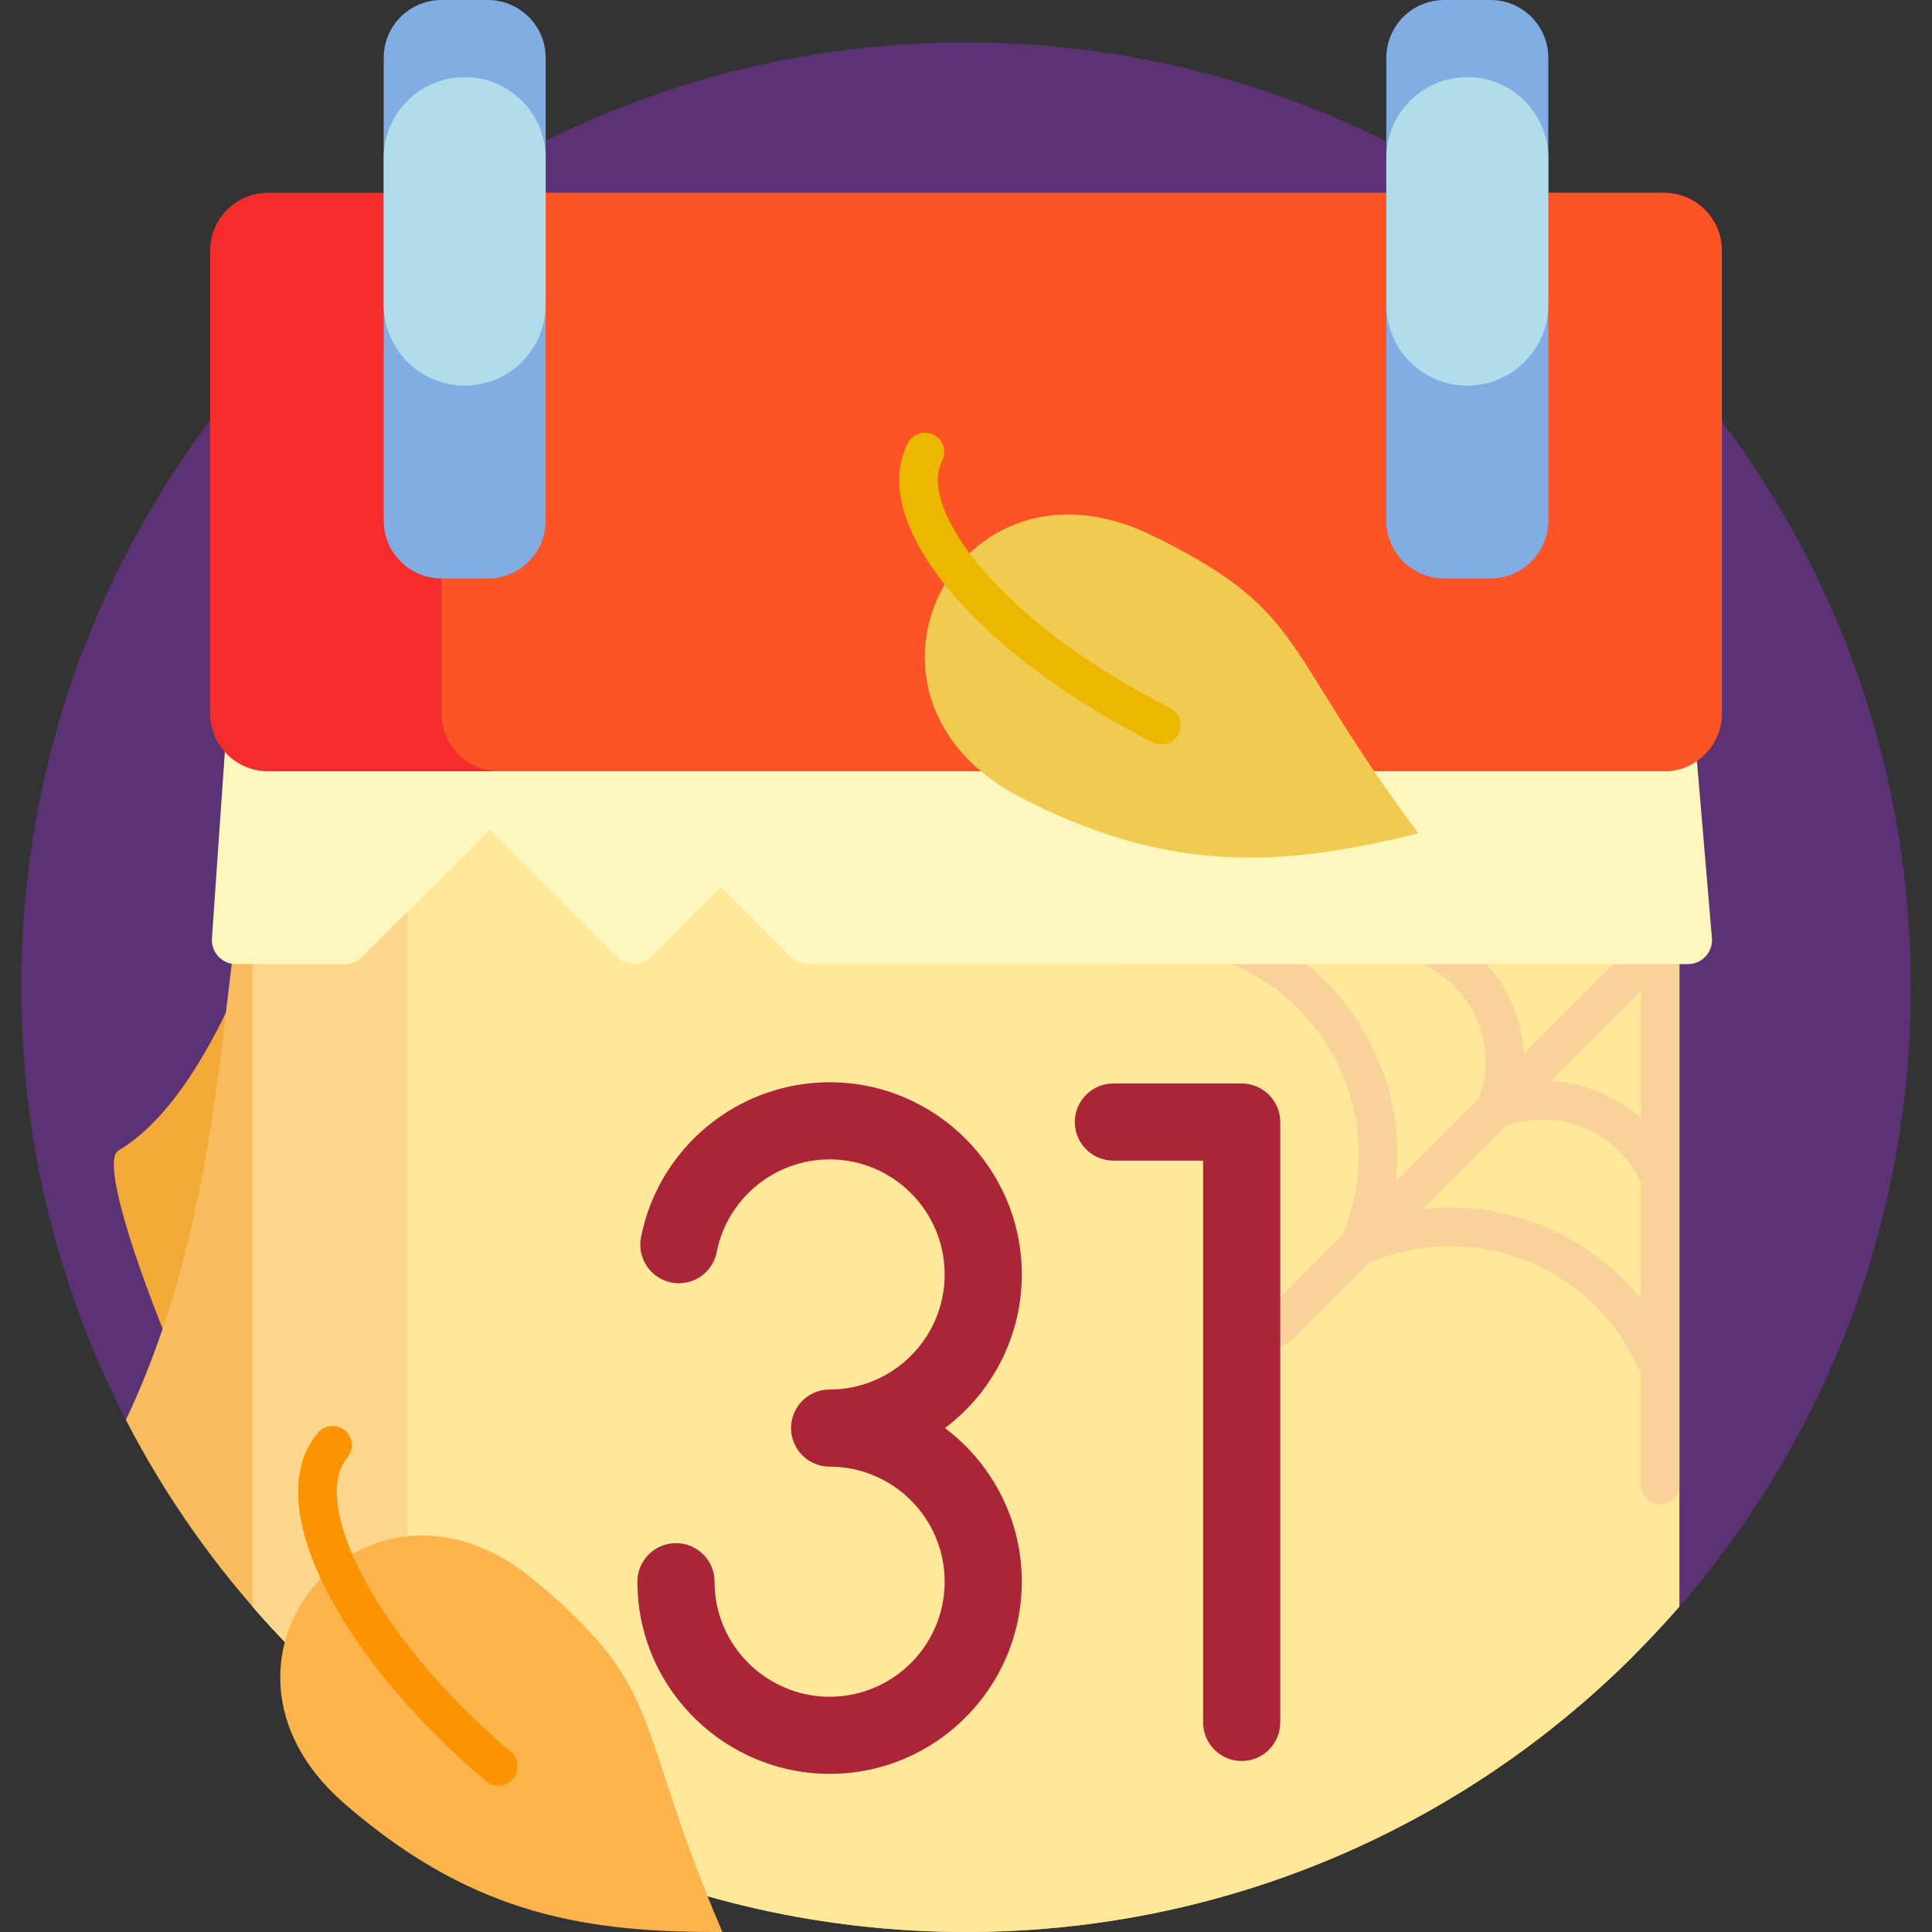 <svg id="Capa_1" enable-background="new 0 0 501 501" height="512" viewBox="0 0 501 501" width="512" xmlns="http://www.w3.org/2000/svg"><rect x="0" y="0" width="501" height="501" fill="#333333" stroke="none"/><g><path d="m387.079 368.208h-354.431c-17.35-33.618-27.148-71.769-27.148-112.208 0-135.226 109.555-244.865 244.75-245 133.081-.133 242.547 106.942 245.2 239.997 1.264 63.404-21.563 121.459-59.95 165.632 0-26.742-21.679-48.421-48.421-48.421z" fill="#5b3374"/><path d="m79.676 200 4.809 138.462c.831 23.941-32.274 30.954-41.249 8.743-10.335-25.576-16.382-46.553-12.559-48.824 32.255-19.164 48.999-98.381 48.999-98.381z" fill="#f4aa39"/><path d="m62.478 230h362.022s16.267 182.367-1.521 200c-44.275 43.89-105.211 71-172.479 71-94.871 0-177.147-53.923-217.852-132.792 14.473-30.604 20.879-63.347 24.898-96.961z" fill="#f8bb5e"/><path d="m435.5 416.629c-44.919 51.69-111.143 84.371-185 84.371s-140.081-32.681-185-84.371v-256.629h370z" fill="#ffe899"/><path d="m105.757 453.693c-14.763-10.827-28.269-23.268-40.257-37.064v-256.629h40.257z" fill="#fdd78d"/><path d="m290.5 240c-2.924 0-5.261 2.51-4.976 5.492.248 2.599 2.58 4.508 5.191 4.508h28.588c.01.004.02.009.03.013 13.2 5.467 23.477 15.737 28.936 28.917 5.46 13.18 5.455 27.708-.013 40.908-.071.171-.131.344-.182.518l-20.103 20.103c-1.953 1.953-1.953 5.119 0 7.071.976.976 2.256 1.464 3.535 1.464s2.56-.488 3.535-1.464l20.105-20.105c.157-.047.312-.103.467-.167 13.202-5.468 27.729-5.473 40.908-.013 13.18 5.459 23.449 15.735 28.917 28.936.02.049.042.097.063.145v28.458c0 2.612 1.91 4.944 4.51 5.191 2.982.284 5.49-2.054 5.49-4.977v-144.998zm104.656 33.273c-.465-8.611-3.882-16.857-9.644-23.273h32.916zm30.344-16.203v32.957c-3.158-2.85-6.814-5.168-10.858-6.843-4.014-1.663-8.205-2.607-12.422-2.834zm-67.993 18.033c-4.126-9.962-10.57-18.522-18.75-25.103h30.183c13.261 6.009 19.622 21.356 14.505 34.984l-21.485 21.486c1.204-10.553-.28-21.292-4.453-31.367zm42.84 42.904c-10.063-4.168-20.787-5.654-31.326-4.458l21.475-21.475c6.603-2.475 13.779-2.358 20.318.349 6.591 2.73 11.779 7.783 14.686 14.279v30.118c-6.587-8.21-15.166-14.676-25.153-18.813z" fill="#f9d19a"/><path d="m437.739 250h-228.239c-1.648 0-3.228-.655-4.393-1.82l-18.181-18.18-18.18 18.18c-1.165 1.165-2.745 1.82-4.393 1.82-1.648 0-3.228-.655-4.393-1.82l-33.033-33.033-33.034 33.033c-1.165 1.165-2.745 1.82-4.393 1.82h-28.342c-3.6 0-6.447-3.05-6.198-6.642l8.54-123.358h370l10.43 123.263c.307 3.625-2.553 6.737-6.191 6.737z" fill="#fdf7bd"/><path d="m331.991 290.969v155.688c0 5.523-4.478 10-10 10s-10-4.477-10-10v-145.688h-23.276c-5.522 0-10-4.477-10-10s4.478-10 10-10h33.276c5.523 0 10 4.477 10 10zm-67.021 39.518c0-27.481-22.357-49.838-49.838-49.838-23.762 0-44.328 16.902-48.902 40.189-1.064 5.419 2.466 10.675 7.885 11.74 5.419 1.067 10.676-2.465 11.74-7.885 2.736-13.932 15.05-24.043 29.277-24.043 16.453 0 29.838 13.385 29.838 29.838s-13.385 29.838-29.838 29.838c-5.522 0-10 4.477-10 10s4.478 10 10 10c16.453 0 29.838 13.385 29.838 29.837s-13.385 29.837-29.838 29.837c-14.804 0-27.508-11.033-29.55-25.666-.191-1.369-.288-2.772-.288-4.172 0-5.523-4.478-10-10-10s-10 4.477-10 10c0 2.323.162 4.658.48 6.938 3.414 24.457 24.632 42.9 49.358 42.9 27.48 0 49.838-22.357 49.838-49.838 0-16.265-7.833-30.735-19.924-39.837 12.091-9.102 19.924-23.572 19.924-39.838z" fill="#ab2538"/><path d="m431.5 200h-362c-8.284 0-15-6.716-15-15v-120c0-8.284 6.716-15 15-15h362c8.284 0 15 6.716 15 15v120c0 8.284-6.716 15-15 15z" fill="#f52c2c"/><path d="m431.5 200h-302c-8.284 0-15-6.716-15-15v-120c0-8.284 6.716-15 15-15h302c8.284 0 15 6.716 15 15v120c0 8.284-6.716 15-15 15z" fill="#fc5426"/><path d="m386.5 150h-12c-8.284 0-15-6.716-15-15v-120c0-8.284 6.716-15 15-15h12c8.284 0 15 6.716 15 15v120c0 8.284-6.716 15-15 15zm-245-15v-120c0-8.284-6.716-15-15-15h-12c-8.284 0-15 6.716-15 15v120c0 8.284 6.716 15 15 15h12c8.284 0 15-6.716 15-15z" fill="#81ade2"/><path d="m401.5 41v38c0 11.598-9.402 21-21 21s-21-9.402-21-21v-38c0-11.598 9.402-21 21-21s21 9.402 21 21zm-281-21c-11.598 0-21 9.402-21 21v38c0 11.598 9.402 21 21 21s21-9.402 21-21v-38c0-11.598-9.402-21-21-21z" fill="#b0dde9"/><path d="m367.804 216.091c-33.666 8.318-62.915 10.925-101.03-8.233-.794-.399-1.583-.803-2.366-1.212-49.845-26.023-16.494-92.375 34.128-67.898.795.385 1.59.776 2.384 1.175 38.116 19.159 31.311 28.512 66.884 76.168z" fill="#f1ca50"/><path d="m305.665 190.28c-1.24 2.467-4.245 3.462-6.713 2.222-21.258-10.685-39.572-24.197-51.569-38.048-12.991-14.999-17.25-29.021-11.992-39.482 1.24-2.467 4.245-3.462 6.713-2.222s3.462 4.246 2.222 6.713c-6.527 12.985 16.146 42.505 59.117 64.105 2.468 1.239 3.462 4.245 2.222 6.712z" fill="#ecb700"/><path d="m187.326 500.996c-34.678.157-63.718-4.195-96.251-31.789-.678-.575-1.349-1.153-2.014-1.735-42.317-37.027 5.719-93.661 49.156-57.953.682.561 1.363 1.129 2.04 1.704 32.533 27.593 23.716 35.081 47.069 89.773z" fill="#fdb44c"/><path d="m133.011 461.279c-1.786 2.106-4.941 2.365-7.047.579-18.144-15.39-32.762-32.834-41.16-49.121-9.095-17.636-9.933-32.266-2.359-41.196 1.786-2.106 4.941-2.365 7.047-.579s2.365 4.942.579 7.047c-9.401 11.083 5.684 45.112 42.361 76.222 2.107 1.787 2.365 4.942.579 7.048z" fill="#fc9302"/></g></svg>